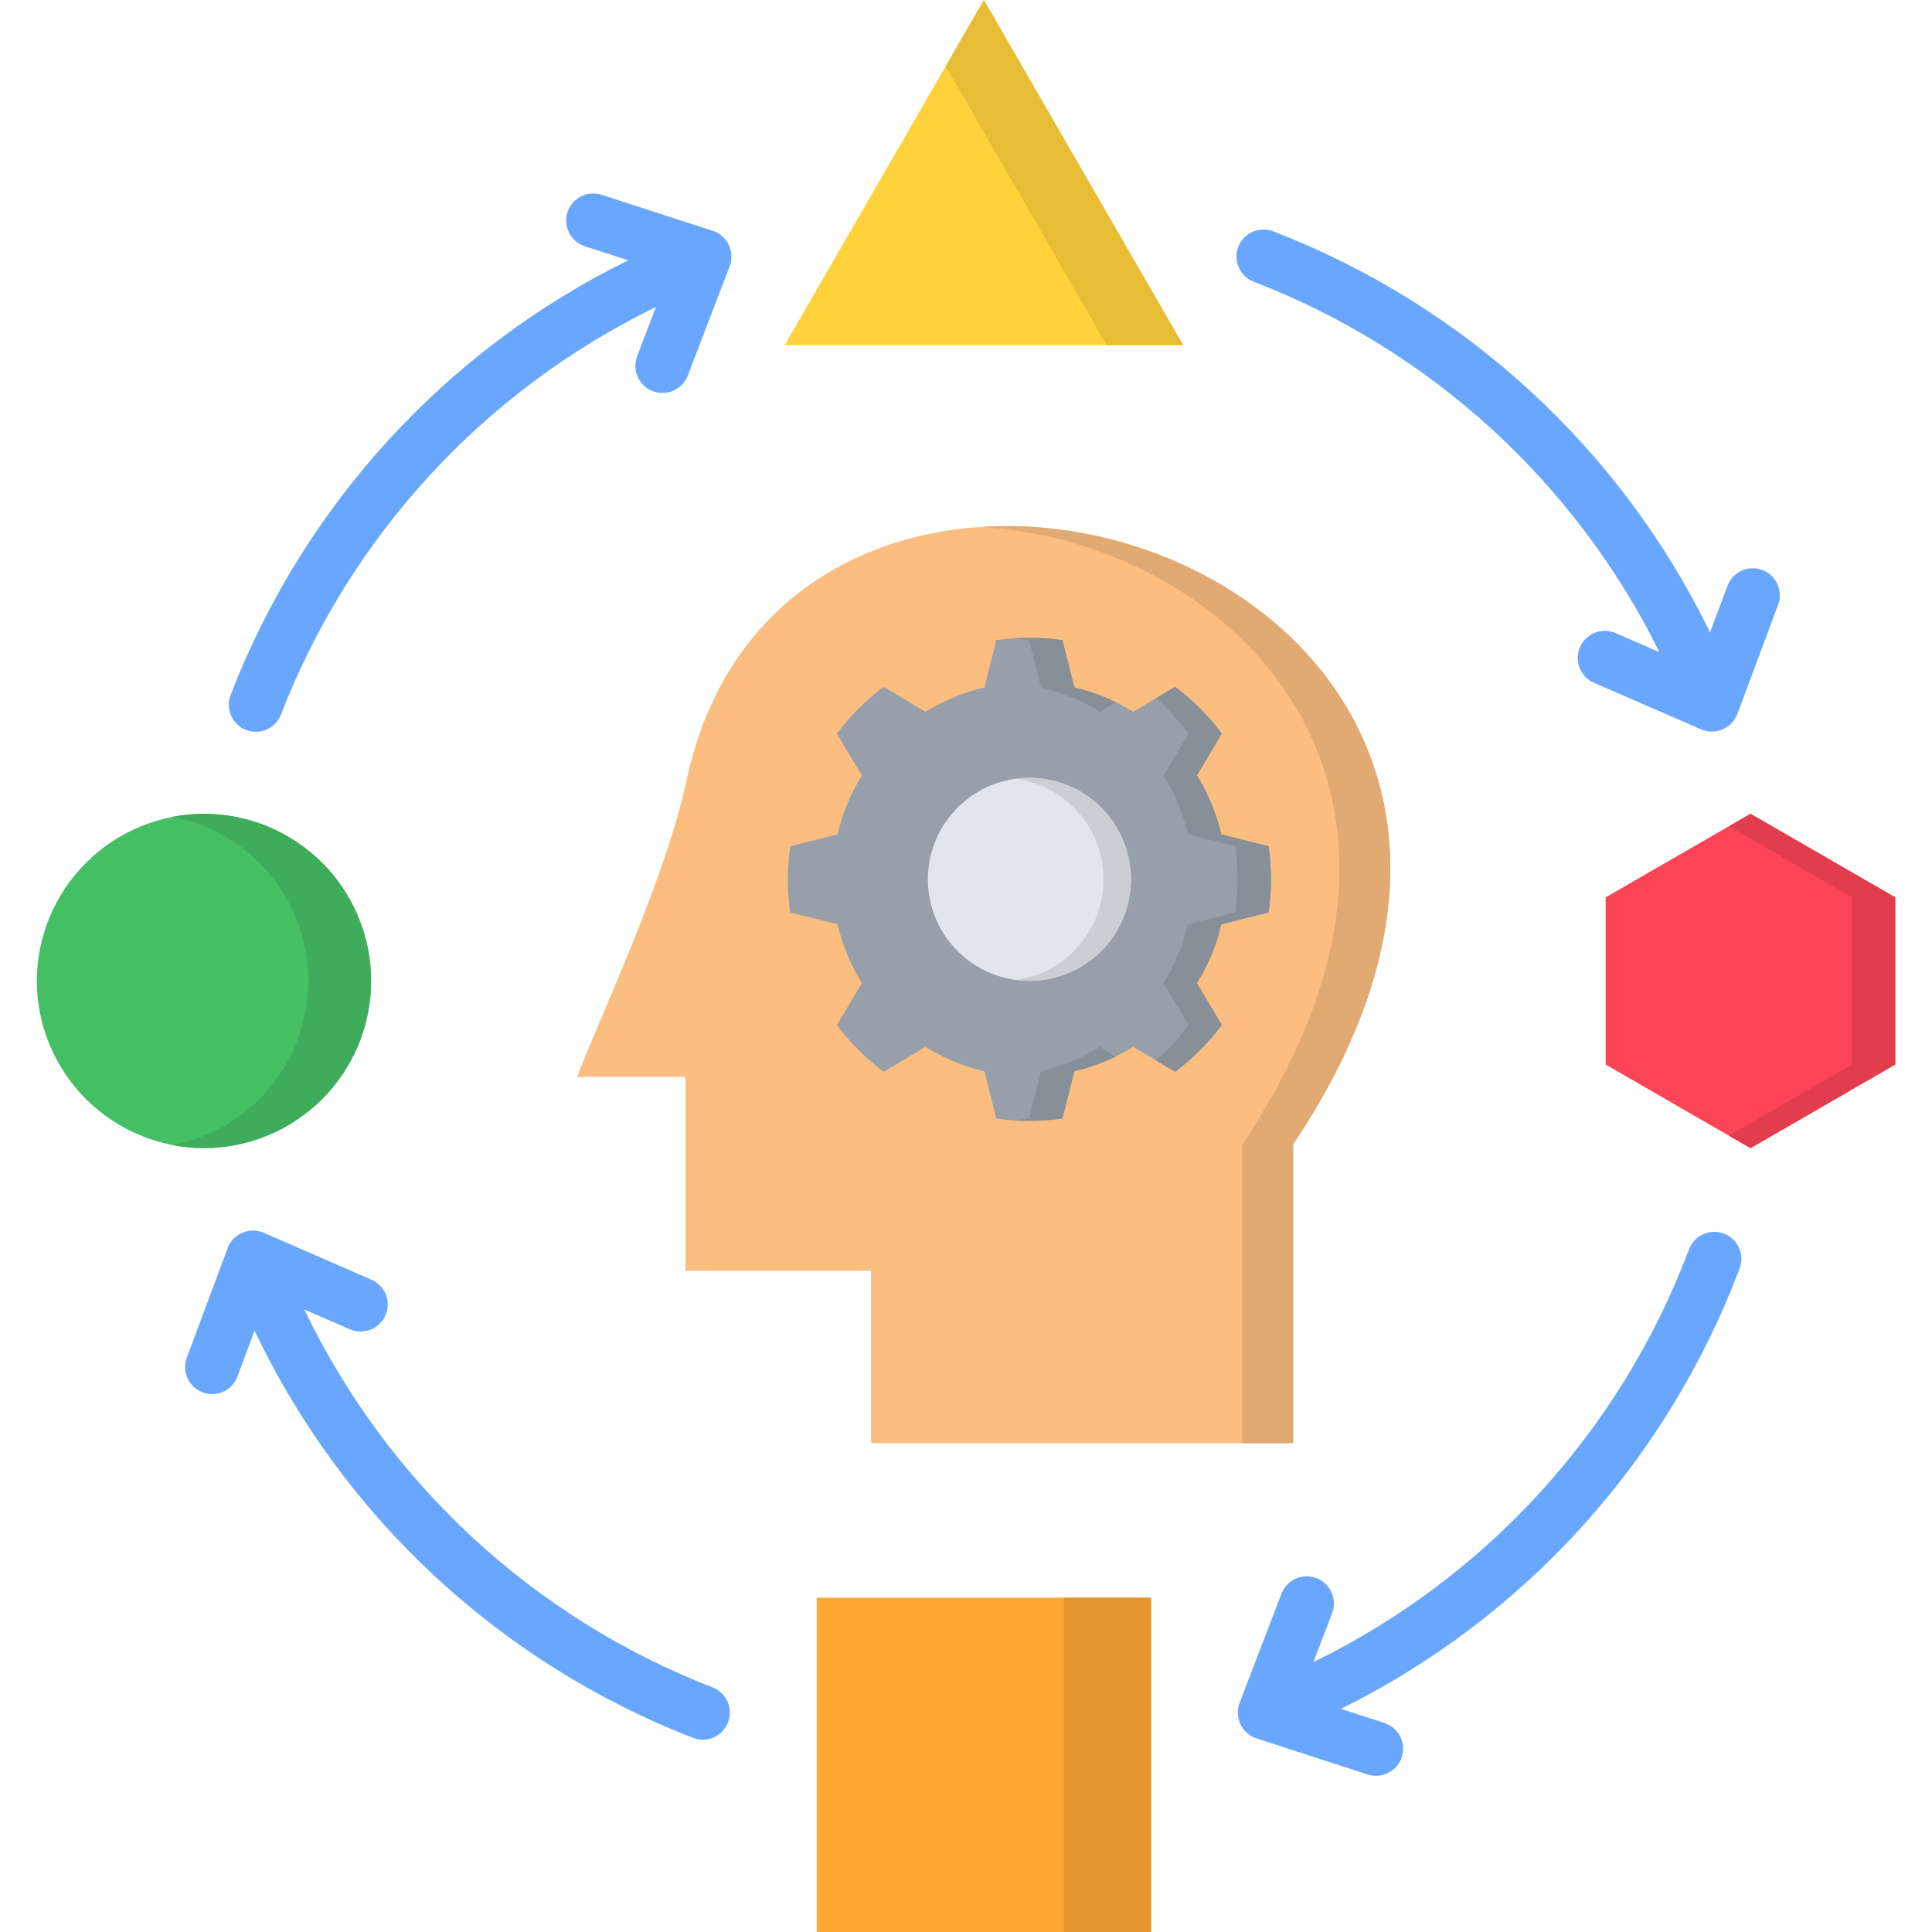 <svg width="61" height="61" viewBox="0 0 61 61" fill="none" xmlns="http://www.w3.org/2000/svg">
<g clip-path="url(#clip0_4828_1485)">
<path d="M39.589 8.896C39.377 8.815 39.207 8.654 39.114 8.448C39.022 8.241 39.015 8.006 39.096 7.795C39.176 7.584 39.337 7.413 39.544 7.321C39.75 7.228 39.985 7.221 40.196 7.302C46.23 9.627 51.16 14.152 53.992 19.965L54.544 18.493C54.623 18.282 54.783 18.111 54.989 18.018C55.194 17.925 55.428 17.916 55.639 17.995C55.85 18.073 56.022 18.232 56.117 18.437C56.211 18.641 56.221 18.875 56.144 19.087L54.867 22.51C54.856 22.534 54.846 22.559 54.835 22.587C54.744 22.794 54.575 22.957 54.364 23.039C54.153 23.122 53.918 23.118 53.71 23.027L50.328 21.559C50.12 21.468 49.957 21.299 49.874 21.087C49.791 20.876 49.795 20.64 49.886 20.432C49.976 20.224 50.146 20.06 50.357 19.977C50.569 19.894 50.804 19.899 51.012 19.989L52.394 20.59C49.742 15.225 45.172 11.052 39.589 8.896ZM21.721 11.847C21.682 11.953 21.622 12.051 21.545 12.133C21.468 12.216 21.375 12.283 21.272 12.33C21.169 12.377 21.058 12.403 20.945 12.406C20.832 12.41 20.719 12.391 20.614 12.351C20.508 12.311 20.411 12.25 20.329 12.173C20.247 12.095 20.181 12.002 20.135 11.898C20.089 11.795 20.064 11.684 20.061 11.57C20.059 11.457 20.079 11.345 20.12 11.239L20.71 9.694C15.282 12.333 11.053 16.927 8.873 22.555C8.793 22.767 8.632 22.938 8.425 23.03C8.219 23.122 7.984 23.129 7.773 23.049C7.561 22.968 7.391 22.807 7.298 22.6C7.206 22.394 7.199 22.159 7.28 21.948C9.588 15.955 14.072 11.052 19.835 8.219L18.471 7.778C18.255 7.709 18.075 7.557 17.971 7.355C17.867 7.154 17.848 6.919 17.917 6.703C17.986 6.487 18.138 6.308 18.339 6.204C18.541 6.1 18.775 6.08 18.991 6.149L22.45 7.271C22.481 7.278 22.512 7.288 22.543 7.298C22.755 7.38 22.926 7.541 23.019 7.748C23.112 7.955 23.12 8.19 23.04 8.403L21.721 11.847ZM40.457 50.326C40.496 50.221 40.556 50.124 40.634 50.041C40.711 49.959 40.804 49.892 40.907 49.846C41.01 49.799 41.121 49.773 41.234 49.77C41.347 49.767 41.459 49.786 41.565 49.826C41.67 49.866 41.767 49.927 41.849 50.005C41.931 50.083 41.997 50.176 42.042 50.279C42.088 50.383 42.113 50.494 42.116 50.607C42.118 50.72 42.099 50.832 42.057 50.937L41.471 52.476C46.943 49.806 51.186 45.143 53.328 39.444C53.408 39.233 53.569 39.062 53.774 38.969C53.98 38.876 54.214 38.868 54.426 38.947C54.637 39.026 54.809 39.185 54.903 39.391C54.998 39.596 55.007 39.83 54.929 40.042C52.646 46.107 48.147 51.08 42.339 53.955L43.707 54.399C43.923 54.468 44.102 54.62 44.206 54.822C44.31 55.023 44.33 55.258 44.261 55.474C44.191 55.69 44.039 55.87 43.838 55.973C43.636 56.077 43.402 56.097 43.186 56.028L39.728 54.906L39.634 54.875C39.422 54.794 39.251 54.632 39.158 54.425C39.065 54.218 39.057 53.983 39.137 53.771L40.457 50.326ZM11.71 40.396C11.816 40.439 11.912 40.503 11.992 40.583C12.072 40.664 12.136 40.76 12.179 40.865C12.222 40.971 12.243 41.084 12.242 41.198C12.24 41.312 12.216 41.425 12.17 41.529C12.124 41.633 12.059 41.727 11.976 41.806C11.893 41.885 11.796 41.946 11.689 41.986C11.583 42.026 11.469 42.045 11.355 42.041C11.241 42.036 11.13 42.009 11.026 41.961L9.61 41.347C12.235 46.818 16.844 51.084 22.502 53.278C22.712 53.361 22.881 53.523 22.972 53.73C23.062 53.937 23.067 54.171 22.986 54.382C22.904 54.593 22.742 54.762 22.536 54.854C22.329 54.946 22.095 54.952 21.884 54.871C15.796 52.511 10.841 47.91 8.037 42.014L7.498 43.462C7.419 43.674 7.259 43.846 7.053 43.94C6.847 44.034 6.612 44.043 6.399 43.963C6.187 43.884 6.015 43.724 5.921 43.518C5.827 43.312 5.818 43.077 5.898 42.864L7.175 39.444C7.183 39.418 7.192 39.393 7.203 39.368C7.294 39.16 7.463 38.997 7.674 38.913C7.885 38.83 8.12 38.834 8.328 38.923L11.71 40.396Z" fill="#69A7FF"/>
<path fill-rule="evenodd" clip-rule="evenodd" d="M37.355 10.896H31.064H24.775L27.921 5.448L31.064 0L34.209 5.448L37.355 10.896Z" fill="#FFD23B"/>
<path d="M25.787 50.445H36.343V61H25.787V50.445Z" fill="#FEA832"/>
<path fill-rule="evenodd" clip-rule="evenodd" d="M6.44 25.695C7.839 25.699 9.179 26.256 10.168 27.245C11.156 28.234 11.714 29.574 11.718 30.973C11.714 32.371 11.157 33.711 10.168 34.7C9.179 35.689 7.839 36.246 6.44 36.25C5.041 36.246 3.701 35.689 2.712 34.7C1.723 33.711 1.166 32.371 1.162 30.973C1.166 29.574 1.723 28.234 2.712 27.245C3.701 26.256 5.041 25.699 6.44 25.695Z" fill="#45BF64"/>
<path fill-rule="evenodd" clip-rule="evenodd" d="M59.84 33.611L57.555 34.931L55.27 36.25L52.982 34.931L50.697 33.611V30.972V28.333L52.982 27.014L55.27 25.695L57.555 27.014L59.84 28.333V30.972V33.611Z" fill="#FB4455"/>
<path fill-rule="evenodd" clip-rule="evenodd" d="M27.502 45.566H40.828V36.129C53.053 17.917 25.009 9.067 21.679 24.625C21.005 27.778 18.901 32.212 18.221 34H21.644V40.122H27.502V45.566Z" fill="#FBBD80"/>
<path fill-rule="evenodd" clip-rule="evenodd" d="M38.561 29.184C38.407 29.841 38.146 30.468 37.79 31.042L38.145 31.639L38.578 32.365C38.158 32.924 37.662 33.42 37.103 33.84L36.377 33.406L35.78 33.052C35.207 33.408 34.579 33.669 33.922 33.823L33.752 34.497L33.544 35.316C33.199 35.365 32.851 35.389 32.502 35.389C32.152 35.389 31.803 35.365 31.457 35.316L31.252 34.497L31.082 33.823C30.424 33.669 29.795 33.408 29.221 33.052L28.627 33.406L27.898 33.84C27.341 33.419 26.844 32.922 26.422 32.365L26.856 31.639L27.214 31.042C26.858 30.468 26.598 29.841 26.443 29.184L25.769 29.014L24.95 28.809C24.853 28.116 24.853 27.412 24.95 26.719L25.769 26.514L26.443 26.344C26.597 25.687 26.857 25.059 27.214 24.486L26.856 23.889L26.422 23.16C26.846 22.604 27.342 22.108 27.898 21.684L28.627 22.118L29.221 22.475C29.795 22.119 30.424 21.859 31.082 21.704L31.252 21.031L31.457 20.211C31.803 20.163 32.152 20.138 32.502 20.138C32.851 20.138 33.199 20.162 33.544 20.211L33.752 21.031L33.922 21.704C34.579 21.859 35.207 22.119 35.78 22.475L36.377 22.118L37.103 21.684C37.66 22.106 38.156 22.602 38.578 23.16L38.144 23.889L37.79 24.483C38.146 25.057 38.406 25.686 38.561 26.344L39.234 26.514L40.054 26.719C40.151 27.412 40.151 28.116 40.054 28.809L39.234 29.014L38.561 29.184Z" fill="#969FAA"/>
<path fill-rule="evenodd" clip-rule="evenodd" d="M35.707 27.764C35.707 28.398 35.519 29.017 35.166 29.544C34.814 30.072 34.314 30.482 33.728 30.725C33.143 30.968 32.498 31.031 31.877 30.907C31.255 30.784 30.684 30.478 30.236 30.03C29.787 29.582 29.482 29.011 29.358 28.389C29.235 27.767 29.298 27.123 29.541 26.538C29.783 25.952 30.194 25.451 30.721 25.099C31.248 24.747 31.868 24.559 32.502 24.559C32.923 24.559 33.34 24.642 33.728 24.803C34.117 24.964 34.471 25.2 34.768 25.497C35.066 25.795 35.302 26.148 35.463 26.537C35.624 26.926 35.707 27.343 35.707 27.764Z" fill="#DFE6ED"/>
<path fill-rule="evenodd" clip-rule="evenodd" d="M39.222 36.129V45.566H40.83V36.129C48.934 24.06 39.344 16.101 30.986 16.636C38.885 17.132 46.809 24.826 39.222 36.129Z" fill="#E2AA73"/>
<path fill-rule="evenodd" clip-rule="evenodd" d="M32.87 21.705C33.527 21.859 34.155 22.12 34.728 22.476L35.235 22.174C34.817 21.968 34.377 21.81 33.922 21.705L33.752 21.031L33.544 20.212C33.199 20.163 32.851 20.139 32.502 20.139C32.325 20.139 32.148 20.146 31.975 20.156C32.148 20.17 32.322 20.188 32.492 20.212L32.7 21.031L32.87 21.705Z" fill="#878F99"/>
<path fill-rule="evenodd" clip-rule="evenodd" d="M36.496 22.049C36.875 22.385 37.221 22.757 37.527 23.16L37.093 23.889L36.739 24.483C37.095 25.057 37.355 25.686 37.51 26.344L38.18 26.514L39.003 26.719C39.1 27.412 39.1 28.116 39.003 28.809L38.18 29.014L37.51 29.184C37.355 29.841 37.095 30.468 36.739 31.042L37.093 31.639L37.527 32.364C37.221 32.769 36.876 33.143 36.496 33.479L37.104 33.84C37.663 33.42 38.159 32.923 38.579 32.364L38.145 31.639L37.791 31.042C38.147 30.468 38.407 29.841 38.562 29.184L39.235 29.014L40.055 28.809C40.152 28.116 40.152 27.412 40.055 26.719L39.235 26.514L38.562 26.344C38.407 25.686 38.147 25.057 37.791 24.483L38.145 23.889L38.579 23.16C38.157 22.602 37.661 22.106 37.104 21.684L36.496 22.049Z" fill="#878F99"/>
<path fill-rule="evenodd" clip-rule="evenodd" d="M34.728 33.052C34.155 33.408 33.527 33.668 32.87 33.823L32.7 34.496L32.492 35.316C32.322 35.34 32.152 35.358 31.975 35.368C32.148 35.382 32.325 35.389 32.502 35.389C32.851 35.389 33.199 35.365 33.544 35.316L33.752 34.496L33.922 33.823C34.376 33.716 34.816 33.559 35.235 33.354L34.728 33.052Z" fill="#878F99"/>
<path fill-rule="evenodd" clip-rule="evenodd" d="M32.072 24.587C32.84 24.692 33.544 25.072 34.053 25.656C34.562 26.24 34.843 26.989 34.843 27.764C34.843 28.539 34.562 29.287 34.053 29.871C33.544 30.456 32.84 30.835 32.072 30.941C32.215 30.959 32.359 30.968 32.503 30.969C33.353 30.969 34.168 30.631 34.769 30.03C35.37 29.429 35.708 28.614 35.708 27.764C35.708 26.914 35.37 26.099 34.769 25.497C34.168 24.896 33.353 24.559 32.503 24.559C32.359 24.559 32.215 24.569 32.072 24.587Z" fill="#C9CFD5"/>
<path fill-rule="evenodd" clip-rule="evenodd" d="M31.797 5.448L34.943 10.896H37.356L34.21 5.448L31.064 0L29.859 2.09L31.797 5.448Z" fill="#E6BD35"/>
<path fill-rule="evenodd" clip-rule="evenodd" d="M58.475 30.972V33.611L56.19 34.931L54.586 35.858L55.27 36.25L57.555 34.931L59.839 33.611V30.972V28.333L57.555 27.014L55.27 25.695L54.586 26.087L56.19 27.014L58.475 28.333V30.972Z" fill="#E23D4D"/>
<path fill-rule="evenodd" clip-rule="evenodd" d="M5.447 25.788C6.653 26.019 7.741 26.663 8.523 27.609C9.306 28.555 9.734 29.744 9.734 30.972C9.734 32.2 9.306 33.389 8.523 34.336C7.741 35.282 6.653 35.926 5.447 36.156C5.775 36.219 6.107 36.251 6.44 36.25C7.84 36.25 9.183 35.694 10.172 34.704C11.162 33.714 11.718 32.372 11.718 30.972C11.718 29.572 11.162 28.23 10.172 27.24C9.183 26.25 7.84 25.694 6.44 25.694C6.107 25.694 5.775 25.725 5.447 25.788V25.788Z" fill="#3EAC5A"/>
<path d="M33.588 50.445H36.341V61H33.588V50.445Z" fill="#E5972D"/>
</g>
<defs>
<clipPath id="clip0_4828_1485">
<rect width="61" height="61" fill="white"/>
</clipPath>
</defs>
</svg>
